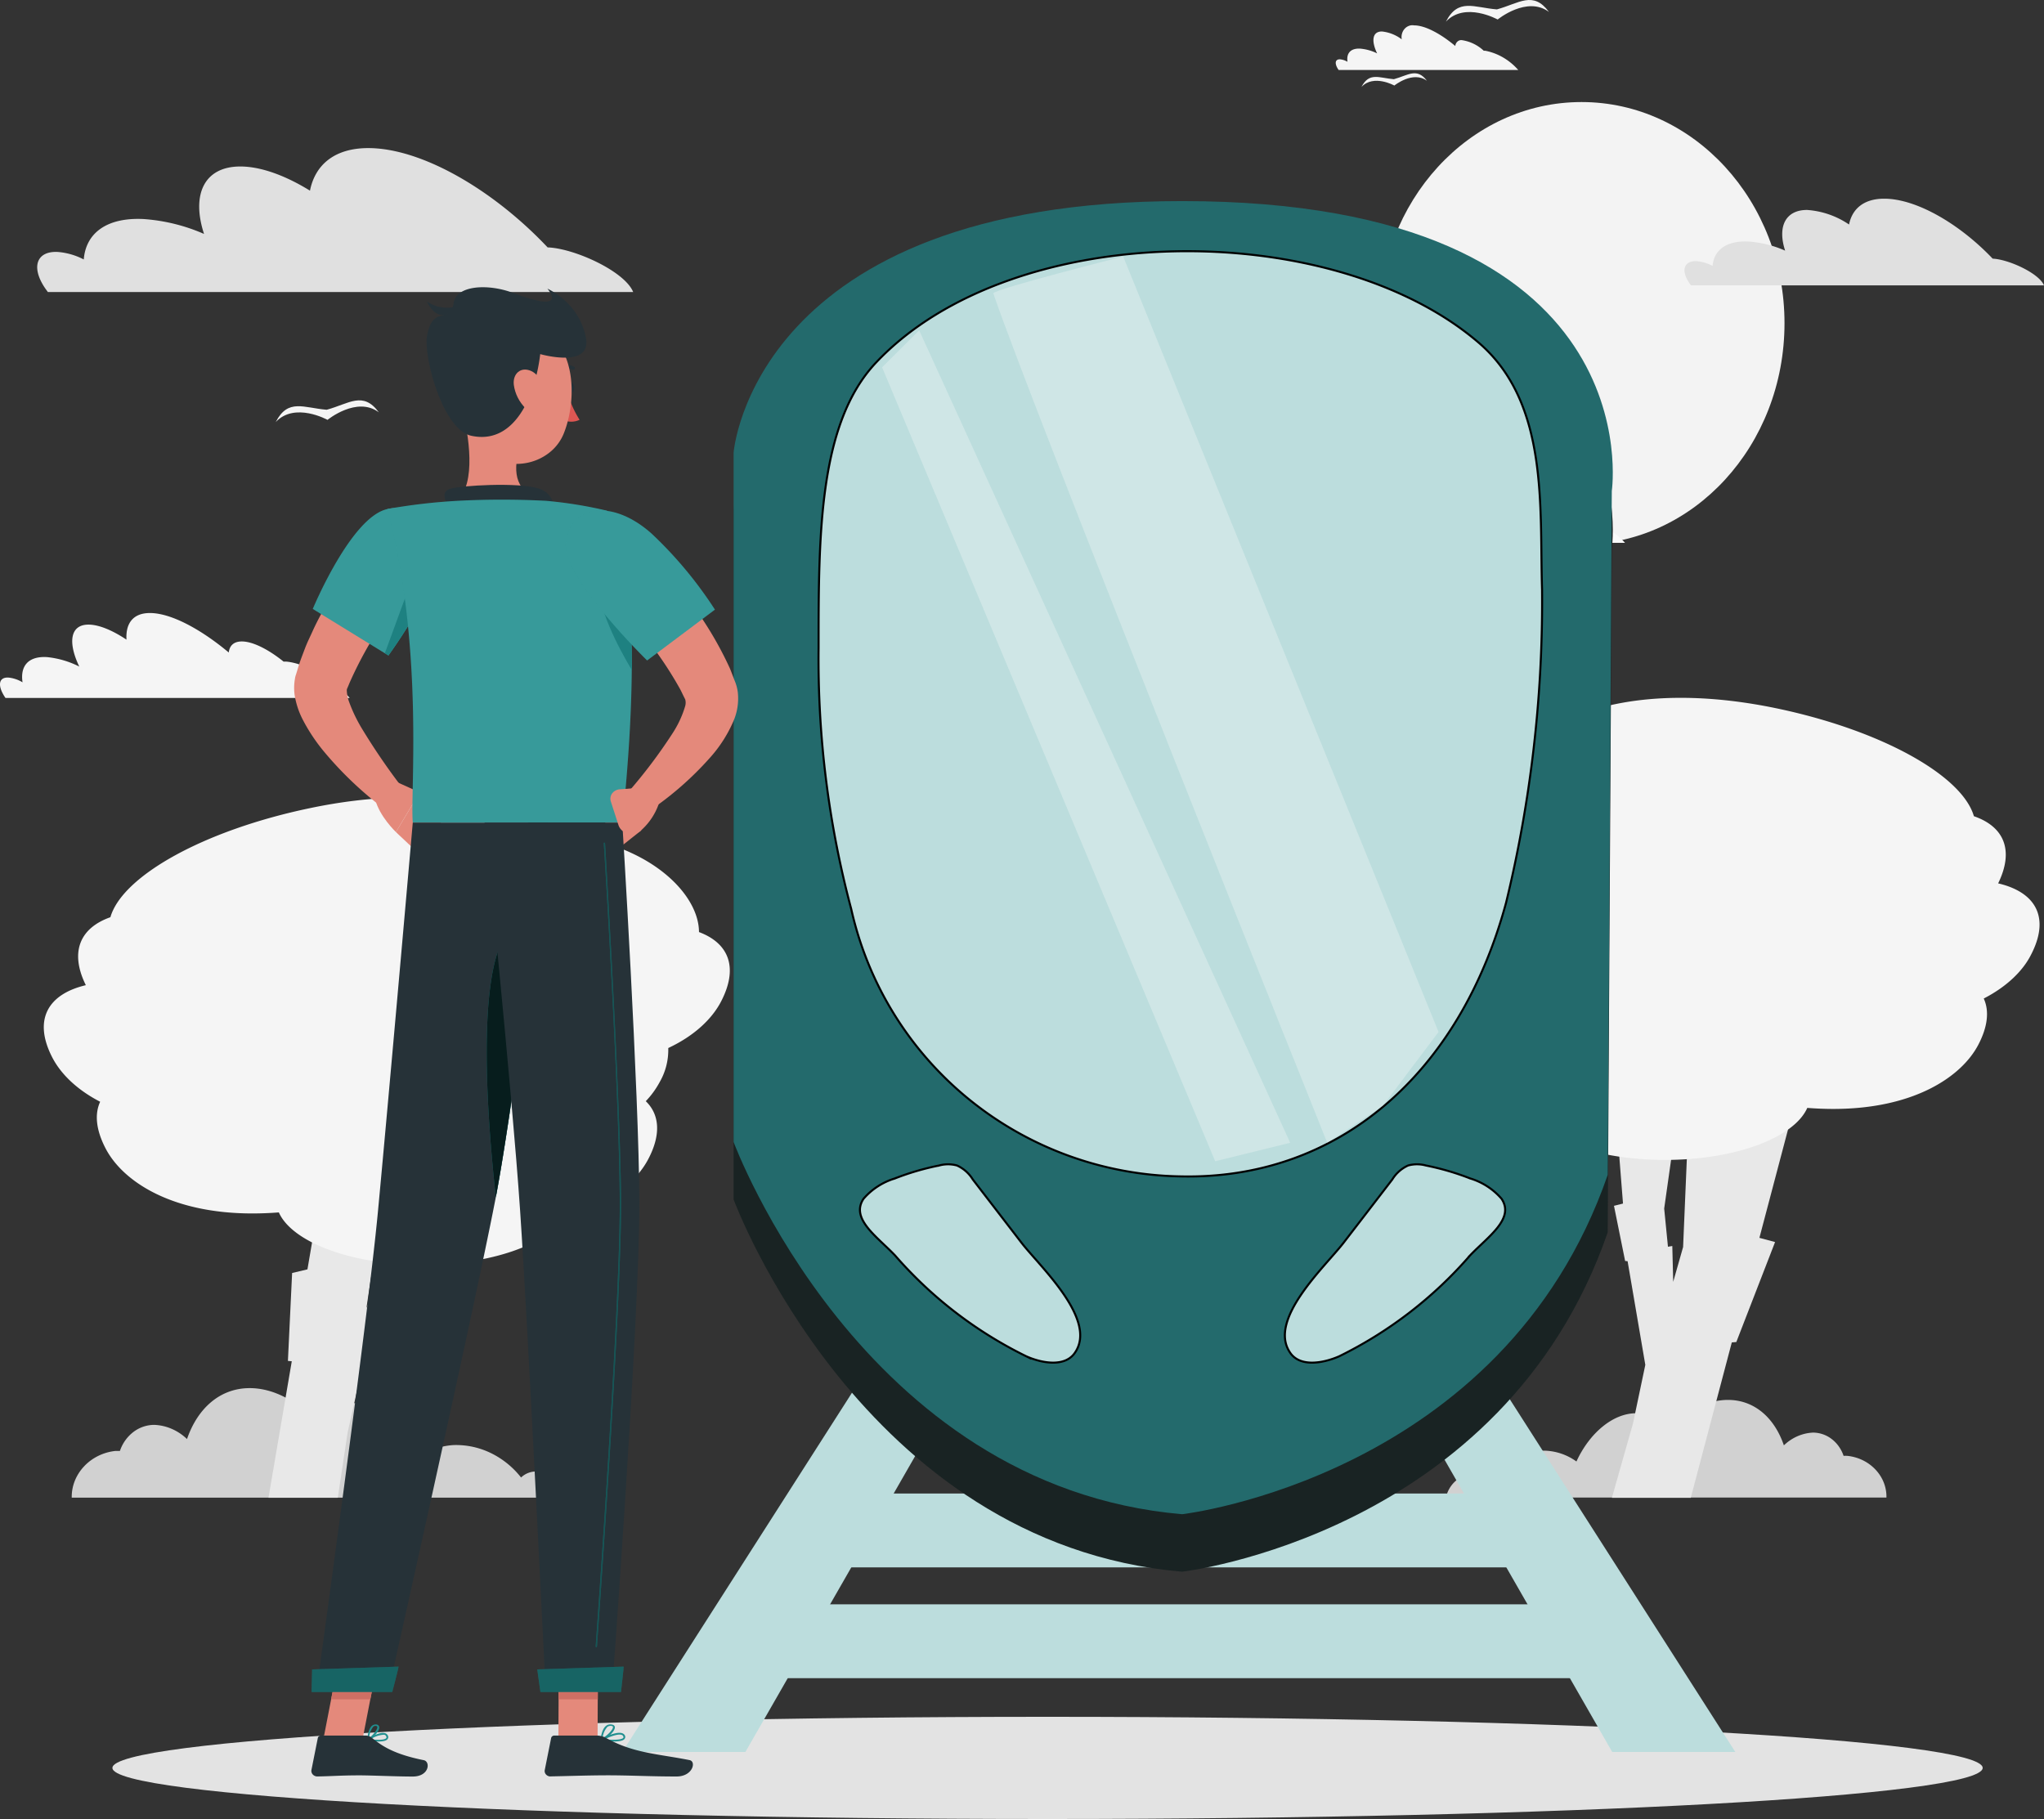 <svg width="200" height="178" fill="none" xmlns="http://www.w3.org/2000/svg"><rect width="100%" height="100%" fill="#333333" stroke="none"/><path d="M154.748 53.274c10.969 0 19.861-9.69 19.861-21.644 0-11.953-8.892-21.644-19.861-21.644-10.969 0-19.861 9.69-19.861 21.644 0 11.954 8.892 21.644 19.861 21.644z" fill="#F3F3F3"/><path d="M194.977 25.311c-3.245-3.415-7.474-5.868-10.617-5.868-1.957 0-3.125.963-3.435 2.527a8.314 8.314 0 00-4.111-1.425c-2.123 0-2.905 1.647-2.144 3.98a10.782 10.782 0 00-3.576-.889c-2.179-.106-3.397.842-3.52 2.383a4.228 4.228 0 00-1.533-.462c-1.274-.06-1.589.897-.748 2.138.051.078.106.152.162.231H200c-.496-1.199-3.482-2.55-5.023-2.615zM53.584 24.21c-5.359-5.682-12.366-9.718-17.55-9.718-3.253 0-5.19 1.592-5.704 4.165-2.39-1.476-4.803-2.365-6.816-2.365-3.533 0-4.807 2.74-3.55 6.6a17.847 17.847 0 00-5.924-1.458c-3.613-.176-5.643 1.388-5.843 3.956a6.629 6.629 0 00-2.548-.735c-2.08-.102-2.633 1.485-1.24 3.54.09.13.183.254.272.38h57.274c-.841-2.05-5.793-4.281-8.37-4.365z" fill="#E0E0E0"/><path d="M28.059 64.746a2.327 2.327 0 00-.306 0c-1.5-1.208-3.02-1.976-4.094-1.976-.777 0-1.201.402-1.274 1.082-2.807-2.341-5.699-3.864-7.716-3.864-1.63 0-2.386.99-2.293 2.606-1.388-.926-2.713-1.472-3.72-1.472-1.77 0-2.047 1.703-.9 4.105a8.972 8.972 0 00-3.16-.926c-1.826-.106-2.633.87-2.39 2.467a3.312 3.312 0 00-1.368-.463c-.998-.06-1.112.82-.301 1.995h33.68c-1.568-1.791-4.247-3.365-6.158-3.554zM145.342 4.968a.919.919 0 00-.157 0 3.987 3.987 0 00-2.123-1.036.542.542 0 00-.445.129.63.63 0 00-.152.195.688.688 0 00-.07.245c-1.461-1.226-2.972-2.018-4.026-2.018a.98.98 0 00-.504.045c-.162.06-.309.16-.428.294-.12.134-.207.297-.256.476a1.265 1.265 0 00-.026.55 3.88 3.88 0 00-1.941-.768c-.921 0-1.066.889-.467 2.143a4.61 4.61 0 00-1.648-.463c-.955-.055-1.375.463-1.248 1.287a1.783 1.783 0 00-.713-.241c-.523-.032-.582.43-.158 1.041h17.577c-.863-.98-1.988-1.637-3.215-1.879z" fill="#F5F5F5"/><path d="M155.779 51.243h-.157c-.786-.63-1.576-1.032-2.124-1.032a.536.536 0 00-.444.126.613.613 0 00-.153.194.663.663 0 00-.069.244c-1.461-1.221-2.973-2.017-4.026-2.017a.986.986 0 00-.498.052c-.159.06-.304.16-.421.294a1.18 1.18 0 00-.251.47 1.264 1.264 0 00-.028.544 3.877 3.877 0 00-1.94-.768c-.922 0-1.066.888-.472 2.142a4.705 4.705 0 00-1.647-.462c-.956-.056-1.376.462-1.249 1.286a1.853 1.853 0 00-.713-.24c-.523-.028-.582.43-.157 1.045h17.576c-.868-.98-1.997-1.637-3.227-1.878z" fill="#FAFAFA"/><path d="M31.97 40.097c2.191-.597 3.554-1.851 5.096.25-2.153-1.606-5.02.74-5.02.74s-3.193-1.777-5.062.208c1.198-2.332 2.735-1.379 4.986-1.198zM146.466.92c2.187-.598 3.55-1.852 5.096.249-2.157-1.606-5.02.74-5.02.74s-3.193-1.777-5.062.209c1.198-2.333 2.735-1.38 4.986-1.199zM136.387 7.75c1.388-.38 2.255-1.162 3.236.157-1.368-1.018-3.19.463-3.19.463s-2.025-1.129-3.214.134c.76-1.476 1.728-.87 3.168-.754zM45.434 52.133c1.826-.5 2.973-1.527 4.247.208-1.801-1.342-4.196.62-4.196.62s-2.667-1.485-4.247.176c1.032-1.953 2.315-1.161 4.196-1.004z" fill="#F5F5F5"/><path d="M144.151 144.265c.452.02.885.206 1.227.528a7.568 7.568 0 012.644-2.138 6.973 6.973 0 013.23-.695 5.57 5.57 0 012.998 1.056c1.274-2.777 3.567-4.721 5.834-4.721a3.508 3.508 0 011.733.438 3.872 3.872 0 011.355 1.256c1.724-1.851 3.822-2.999 5.907-2.999 2.582 0 4.552 1.75 5.469 4.447.796-.765 1.81-1.207 2.871-1.249a3.02 3.02 0 011.812.634c.531.406.936.979 1.161 1.643.123-.007.246-.007.369 0 2.217.231 3.873 2.022 3.822 4.077h-43.099a3.015 3.015 0 01.97-1.645 2.586 2.586 0 011.697-.632z" fill="#D1D1D1"/><path d="M158.003 107.594h3.771l.561 5.641h1.214l-.713 5.03.369 3.735.425-.07.089 3.504.968-3.406.387-9.126h2.204l2.904-10.232h6.846l-4.875 18.46 1.533.412-3.792 9.783-.442.037-4.013 15.206h-7.72l2.064-7.27 1.206-5.738-1.733-10.144-.242-.023-1.091-5.396.883-.222-.803-10.181z" fill="#E8E8E8"/><path d="M195.514 86.442c1.584-3.24.577-5.553-2.374-6.571-1.143-3.975-9.024-8.413-19.352-10.565-11.72-2.434-19.908-.162-23.662 3.193a13.073 13.073 0 00-7.329 1.143c-4.052 1.851-6.566 4.947-6.578 7.668-2.901 1.083-3.822 3.443-2.124 6.715.85 1.666 2.548 3.309 5.096 4.503a6.19 6.19 0 00.828 3.308c.361.684.81 1.307 1.334 1.852-1.325 1.277-1.499 3.183-.255 5.585 1.168 2.245 3.86 4.461 8.098 5.553 1.614 2.694 7.143 4.679 13.721 4.679 6.892 0 12.633-2.18 13.92-5.09.849.064 1.699.101 2.548.101 7.839 0 12.545-3.119 14.196-6.298.935-1.8 1.066-3.318.523-4.507 2.267-1.166 3.822-2.703 4.612-4.258 1.894-3.623.53-6.136-3.202-7.01z" fill="#F5F5F5"/><path d="M52.361 143.995a2.124 2.124 0 00-1.376.587 8.49 8.49 0 00-2.96-2.394 7.79 7.79 0 00-3.618-.78 6.25 6.25 0 00-3.359 1.184c-1.43-3.096-4-5.289-6.54-5.289a3.937 3.937 0 00-1.939.488 4.335 4.335 0 00-1.517 1.405c-1.932-2.083-4.285-3.36-6.62-3.36-2.892 0-5.096 1.962-6.133 4.984-.892-.854-2.028-1.345-3.214-1.388a3.386 3.386 0 00-2.042.703 3.881 3.881 0 00-1.309 1.847h-.425c-2.48.259-4.335 2.272-4.289 4.572h48.327a3.364 3.364 0 00-1.082-1.849 2.884 2.884 0 00-1.904-.71z" fill="#D1D1D1"/><path d="M47.694 112.317h-3.317l-2.646 4.961h-1.07l-1.29 4.42-1.75 3.276-.349-.06-1.418 3.082.45-2.994 3.147-8.015h-1.937l1.36-8.997h-6.018l-2.773 16.225-1.5.356-.411 8.603.378.033-2.28 13.36h6.781l.964-6.391 1.134-5.04 5.398-8.917.22-.019 3.024-4.738-.697-.199 4.6-8.946z" fill="#E8E8E8"/><path d="M8.399 96.405c-1.601-3.24-.582-5.6 2.403-6.65 1.155-4.026 9.13-8.515 19.581-10.685 11.857-2.471 20.146-.167 23.942 3.24a13.206 13.206 0 017.41 1.138c4.107 1.879 6.647 5.002 6.66 7.76 2.934 1.097 3.877 3.485 2.16 6.794-.874 1.684-2.594 3.35-5.167 4.553a6.308 6.308 0 01-.85 3.351 8.493 8.493 0 01-1.35 1.851c1.338 1.291 1.516 3.239.255 5.646-1.18 2.277-3.903 4.516-8.192 5.636-1.635 2.721-7.22 4.73-13.878 4.73-6.977 0-12.786-2.203-14.09-5.128a33.66 33.66 0 01-2.595.102c-7.932 0-12.693-3.151-14.361-6.372-.943-1.819-1.08-3.36-.527-4.558-2.297-1.185-3.852-2.74-4.671-4.309-1.899-3.66-.501-6.206 3.27-7.099z" fill="#F5F5F5"/><path d="M102.5 178c50.534 0 91.5-2.239 91.5-5s-40.966-5-91.5-5-91.5 2.239-91.5 5 40.966 5 91.5 5z" fill="#E3E3E3"/><path d="M155.277 156.992H75.41v7.227h79.867v-7.227zM148.017 146.15H82.672v7.227h65.345v-7.227z" fill="#BCDDDD"/><path d="M72.935 171.442H60.891l25.412-39.749 7.26 3.789-20.628 35.96zM157.753 171.442h12.045l-25.413-39.749-7.26 3.789 20.628 35.96z" fill="#BCDDDD"/><path d="M115.672 153.8s31.402-3.613 41.639-33.208l.399-66.923s4.175-28.366-42.038-28.366c-42.003 0-43.89 24.608-43.89 24.608v67.465s12.451 33.714 43.89 36.424z" fill="#192323"/><path d="M115.672 148.175s31.402-3.613 41.639-33.208l.399-66.923s4.175-28.366-42.038-28.366c-42.003 0-43.89 24.608-43.89 24.608v67.465s12.451 33.714 43.89 36.424z" fill="#236A6C"/><path d="M147.365 88.34c-4.538 16.73-16.409 27.137-31.874 26.776a33.678 33.678 0 01-20.656-7.526A33.404 33.404 0 0183.29 88.954a95.088 95.088 0 01-3.194-25.512c0-11.093 0-22.006 5.627-27.969 13.36-14.129 44.689-14.237 58.992-1.915 6.861 5.926 5.917 16.044 6.171 24.139a124.726 124.726 0 01-3.521 30.642zM87.568 115.317h0l.007-.003a25.856 25.856 0 014.303-1.26v.001l.007-.002a3.317 3.317 0 011.755-.002c.64.292 1.18.768 1.546 1.367h0l.006.009 4.756 6.179h0c.328.425.783.943 1.291 1.522.198.224.403.458.612.7.751.866 1.557 1.832 2.236 2.828.681.996 1.23 2.016 1.474 2.988.243.969.18 1.885-.353 2.686l-.001.001c-.466.721-1.244 1.002-2.122 1.011-.88.009-1.845-.256-2.653-.614a40.848 40.848 0 01-12.854-9.876h0l-.003-.003c-.331-.35-.702-.702-1.073-1.052l-.326-.31c-.477-.456-.934-.911-1.295-1.372-.36-.462-.619-.923-.706-1.387-.086-.459-.007-.93.321-1.423a6.588 6.588 0 013.072-1.988zM143.843 115.314v.001l.007.002a6.587 6.587 0 013.072 1.988c.328.493.407.964.321 1.423-.087.464-.345.925-.706 1.387-.361.461-.818.916-1.295 1.372l-.326.31c-.371.35-.742.702-1.073 1.052h0l-.003.003a40.707 40.707 0 01-12.818 9.876c-.826.358-1.8.623-2.684.614-.883-.009-1.662-.29-2.127-1.011l-.001-.001c-.533-.801-.596-1.717-.353-2.686.244-.972.793-1.992 1.474-2.988.679-.996 1.485-1.962 2.236-2.828.209-.242.414-.476.612-.7.508-.579.962-1.097 1.291-1.522h0l4.756-6.179h0l.006-.009a3.527 3.527 0 011.546-1.367 3.318 3.318 0 011.755.002h0l.007.001c1.468.295 2.908.716 4.303 1.26z" fill="#BCDDDD" stroke="black" stroke-width=".2" stroke-miterlimit="10"/><path opacity=".3" d="M140.759 100.984L109.9 25.1s-12.83 3.24-12.704 3.613c3.664 10.83 32.671 83.112 32.671 83.112l5.446-3.614 5.446-7.227zM126.242 111.826L89.939 32.328l-3.63 3.614 32.595 77.691 7.338-1.807z" fill="#FAFAFA"/><path d="M62.193 52.764c.494.458.962.938 1.403 1.44.448.505.876.961 1.304 1.442.86.96 1.664 1.974 2.446 3.006a34.963 34.963 0 014.058 6.725c.13.307.25.629.376.96l.188.48c.104.288.177.584.219.884a5.573 5.573 0 01-.402 2.82 13.135 13.135 0 01-2.337 3.65 31.519 31.519 0 01-5.967 5.212l-1.967-1.922a50.39 50.39 0 004.236-5.614c.558-.837.987-1.74 1.273-2.685.079-.232.088-.48.026-.716l-.177-.355c-.12-.236-.225-.48-.355-.711a37.25 37.25 0 00-3.86-5.615 75.467 75.467 0 00-3.48-4.02l-1.189-1.264 4.205-3.717zM58.348 78.931l2.227 4.05 2.175-1.725-1.784-2.877-2.618.552zM41.376 55.475l-1.044 1.33c-.344.457-.683.923-1.012 1.389a72.412 72.412 0 00-1.93 2.83 38.66 38.66 0 00-3.187 5.796l-.151.366-.073.168a.45.45 0 00-.047.197c.014.368.084.734.209 1.085.35.969.802 1.903 1.35 2.79a63.138 63.138 0 003.902 5.688l-2.086 1.82a35.35 35.35 0 01-5.519-5.284 17.516 17.516 0 01-2.232-3.362 8.02 8.02 0 01-.73-2.296 5.129 5.129 0 01.03-1.546c.019-.149.054-.295.105-.437l.078-.25.146-.48c.188-.63.428-1.22.652-1.82.225-.601.522-1.182.772-1.744.522-1.148 1.148-2.243 1.779-3.324a44.297 44.297 0 012.045-3.141c.348-.51.718-1.014 1.11-1.513.382-.514.757-.96 1.206-1.509l4.627 3.247z" fill="#E4897B"/><path d="M38.625 76.436l2.441 1.104-2.326 3.881s-1.607-1.522-2.03-3.199l1.915-1.786z" fill="#E4897B"/><path d="M43.151 80.492l-2.086 3.117-2.327-2.185 2.327-3.881 2.086 2.95z" fill="#E4897B"/><path d="M55.462 37.93c-.032.283.104.533.302.562.198.029.391-.182.423-.48.03-.298-.105-.533-.303-.562-.198-.03-.386.197-.422.48z" fill="#263238"/><path d="M55.532 38.463c.266.916.662 1.797 1.179 2.618a1.89 1.89 0 01-1.492.058l.313-2.676z" fill="#DE5753"/><path d="M54.572 36.218a.194.194 0 01-.128-.052.165.165 0 01-.05-.12c.001-.029.01-.056.025-.08a.172.172 0 01.064-.06 1.92 1.92 0 011.648-.043c.045.016.081.048.101.089.02.04.021.086.004.127a.18.18 0 01-.095.094.204.204 0 01-.14.007l-.041-.024a1.531 1.531 0 00-1.305.043.162.162 0 01-.083.02z" fill="#263238"/><path d="M45.216 39.977c.657 2.584 1.408 7.31-.486 9.034 0 0 .877 2.618 6.088 2.618 5.738 0 2.608-2.618 2.608-2.618-3.13-.687-3.166-2.824-2.702-4.827l-5.508-4.207z" fill="#E4897B"/><path d="M44.028 49.91c-.449-.827-.94-1.778 0-2.076 1.043-.327 6.63-.658 8.601-.048.524.13.971.442 1.248.871.278.428.363.94.24 1.425l-10.09-.173z" fill="#263238"/><path d="M37.024 170.416c-.337 0-.672-.034-1.001-.101a.077.077 0 01-.068-.063.08.08 0 01.005-.048.09.09 0 01.031-.038c.042-.029 1.044-.692 1.628-.576a.436.436 0 01.175.066.404.404 0 01.127.131.32.32 0 010 .398c-.146.188-.526.231-.897.231zm-.746-.221c.574.086 1.357.086 1.513-.111 0 0 .063-.077-.026-.216a.25.25 0 00-.182-.115c-.481.024-.943.182-1.325.451l.02-.009z" fill="#218F8F"/><path d="M36.021 170.331h-.042a.09.09 0 01-.03-.032.08.08 0 01-.011-.041c0-.043.046-1.061.48-1.397a.567.567 0 01.386-.111.32.32 0 01.192.064.273.273 0 01.105.162c.083.394-.647 1.162-1.044 1.359l-.036-.004zm.715-1.441a.31.31 0 00-.204.072 1.86 1.86 0 00-.407 1.109c.376-.274.84-.855.793-1.085 0 0 0-.082-.14-.096h-.042zM60.023 170.417c-.396 0-.79-.034-1.18-.101a.094.094 0 01-.048-.023.082.082 0 01-.024-.044.085.085 0 01.042-.087c.193-.101 1.893-.999 2.305-.379a.309.309 0 010 .37c-.136.211-.616.264-1.095.264zm-.892-.226c.72.096 1.69.082 1.857-.134 0 0 .052-.068-.026-.188-.23-.341-1.263.067-1.831.332v-.01z" fill="#218F8F"/><path d="M58.859 170.328h-.052a.083.083 0 01-.03-.034.074.074 0 01-.007-.043c0-.038.063-.989.522-1.359a.636.636 0 01.243-.128.673.673 0 01.279-.016c.255.024.328.144.344.24.073.408-.798 1.153-1.257 1.345l-.042-.005zm.876-1.441a.48.48 0 00-.313.111c-.27.311-.429.692-.453 1.09.459-.26 1.043-.85 1.006-1.095 0-.024 0-.087-.188-.106h-.052z" fill="#218F8F"/><path d="M54.637 170.242h3.834l.036-8.17h-3.829l-.041 8.17zM31.633 170.242h3.834l1.586-8.17h-3.834l-1.586 8.17z" fill="#E4897B"/><path d="M35.718 169.835h-4.303a.335.335 0 00-.209.068.29.29 0 00-.11.177l-.625 3.136a.51.51 0 00.119.411c.048.058.109.106.178.142.07.036.145.058.224.067h.094c1.502-.024 2.227-.106 4.12-.106 1.164 0 3.569.115 5.18.115 1.612 0 1.753-1.441 1.09-1.599-2.978-.596-4.125-1.417-5.1-2.195a.98.98 0 00-.658-.216zM58.418 169.834h-4.173a.335.335 0 00-.208.068.29.29 0 00-.11.177l-.626 3.136a.501.501 0 00.097.397.584.584 0 00.373.218.402.402 0 00.11 0c1.507-.024 3.682-.105 5.58-.105 2.223 0 4.142.115 6.74.115 1.565 0 1.95-1.441 1.288-1.6-3.025-.605-5.477-.667-8.127-2.137a1.913 1.913 0 00-.944-.269z" fill="#263238"/><path d="M37.908 49.813c-3.563.758-7.303 9.774-7.303 9.774l7.402 4.553a51.967 51.967 0 004.455-7.459c1.956-4.126-.918-7.642-4.554-6.868z" fill="#218F8F"/><path opacity=".1" d="M37.908 49.813c-3.563.758-7.303 9.774-7.303 9.774l7.402 4.553a51.967 51.967 0 004.455-7.459c1.956-4.126-.918-7.642-4.554-6.868z" fill="white"/><path d="M40.722 55.557l-3.062 8.362.35.216s1.398-1.921 2.884-4.481l-.172-4.097z" fill="#218F8F"/><path opacity=".1" d="M40.722 55.557l-3.062 8.362.35.216s1.398-1.921 2.884-4.481l-.172-4.097z" fill="black"/><path d="M61.816 65.571c-.031 3.939-.287 8.838-.923 14.919h-20.5c-.266-2.882 1.122-17.032-2.483-30.683a57.1 57.1 0 016.828-.797 82.343 82.343 0 018.711 0c2.001.178 3.984.499 5.931.96 0 0 1.753 1.749 2.285 9.948.104 1.638.162 3.501.151 5.653z" fill="#218F8F"/><path opacity=".1" d="M61.816 65.571c-.031 3.939-.287 8.838-.923 14.919h-20.5c-.266-2.882 1.122-17.032-2.483-30.683a57.1 57.1 0 016.828-.797 82.343 82.343 0 018.711 0c2.001.178 3.984.499 5.931.96 0 0 1.753 1.749 2.285 9.948.104 1.638.162 3.501.151 5.653z" fill="white"/><path d="M61.824 65.571c-1.241-2.084-3.495-6.268-3.176-8.645l3.025 3.016c.104 1.614.162 3.478.151 5.63z" fill="#218F8F"/><path opacity=".1" d="M61.824 65.571c-1.241-2.084-3.495-6.268-3.176-8.645l3.025 3.016c.104 1.614.162 3.478.151 5.63z" fill="black"/><path d="M55.365 53.182c-.324 3.362 7.954 11.45 7.954 11.45l6.635-4.976a39.815 39.815 0 00-6.202-7.445c-3.88-3.453-8.022-2.795-8.387.97z" fill="#218F8F"/><path opacity=".1" d="M55.365 53.182c-.324 3.362 7.954 11.45 7.954 11.45l6.635-4.976a39.815 39.815 0 00-6.202-7.445c-3.88-3.453-8.022-2.795-8.387.97z" fill="white"/><path d="M58.51 162.078l-.016 4.208H54.66l.016-4.208h3.834zM33.221 162.078h3.834l-.819 4.208h-3.834l.82-4.208z" fill="#CE6F64"/><path d="M45.326 35.963c-.172 3.511-.464 5.548 1.226 7.59a4.911 4.911 0 002.1 1.503 5.34 5.34 0 002.642.284 5.15 5.15 0 002.42-1.017A4.56 4.56 0 0055.21 42.3c1.168-3.017 1.257-8.252-2.259-10.125a5.314 5.314 0 00-2.482-.688 5.348 5.348 0 00-2.522.55 4.852 4.852 0 00-1.883 1.64 4.34 4.34 0 00-.739 2.287z" fill="#E4897B"/><path d="M50.263 28.685c-2.494-.96-5.618-.778-5.874.96-.313 2.1-2.086.14-2.608 3.253-.334 2.036 1.518 9.126 4.335 9.745 4.23.918 6.26-3.905 6.744-7.992 0 0 5.003 1.44 4.481-1.552a6.47 6.47 0 00-1.275-2.834 7.181 7.181 0 00-2.507-2.022s2.243 2.536-3.296.442z" fill="#263238"/><path d="M50.274 37.651c.115.879.531 1.7 1.19 2.344.87.846 1.71.308 1.81-.73.083-.936-.267-2.502-1.305-2.963-1.038-.461-1.815.298-1.695 1.35z" fill="#E4897B"/><path d="M44.728 29.969c-.498.15-1.03.183-1.546.1a3.344 3.344 0 01-1.416-.58s1.11 2.67 2.962.48zM53.615 80.494s-3.213 26.965-5.18 37.066c-2.149 11.047-10.432 47.916-10.432 47.916H30.96s4.987-35.961 6.02-46.912c1.121-11.888 3.41-38.07 3.41-38.07h13.224z" fill="#263238"/><path d="M39.001 163.09c.032 0-.62 2.483-.62 2.483h-7.893l.052-2.214 8.461-.269z" fill="#218F8F"/><path opacity=".3" d="M39.001 163.09c.032 0-.62 2.483-.62 2.483h-7.893l.052-2.214 8.461-.269z" fill="black"/><path d="M51.276 90.098c-4.992.907-3.735 18.175-2.76 27.056 1.19-6.278 2.807-18.358 3.897-26.931a1.885 1.885 0 00-1.137-.125z" fill="#218F8F"/><path opacity=".8" d="M51.276 90.098c-4.992.907-3.735 18.175-2.76 27.056 1.19-6.278 2.807-18.358 3.897-26.931a1.885 1.885 0 00-1.137-.125z" fill="black"/><path d="M60.888 80.494s1.638 26.379 1.669 37.143c.036 11.191-2.67 47.839-2.67 47.839h-6.495s-1.748-35.995-2.499-46.984c-.813-11.984-3.479-37.998-3.479-37.998h13.474z" fill="#263238"/><path d="M62.463 77.103l-1.82.135c-.264.02-.509.137-.68.323a.875.875 0 00-.197.859l.752 2.33c.104.31.339.57.652.723a1.439 1.439 0 001.434-.11 6.216 6.216 0 001.946-2.982l-2.087-1.278z" fill="#E4897B"/><path d="M58.348 161.18a.082.082 0 01-.045-.023.065.065 0 01-.018-.045c.72-10.139 2.39-34.678 2.358-43.478-.026-9.006-1.19-29.15-1.565-35.11a.054.054 0 01.015-.043.063.063 0 01.042-.02c.018 0 .034.006.047.017a.06.06 0 01.021.04c.355 5.961 1.518 26.106 1.565 35.116.031 8.804-1.638 33.344-2.358 43.488 0 .015-.006.03-.018.041a.07.07 0 01-.044.017z" fill="#218F8F"/><path opacity=".4" d="M58.348 161.18a.082.082 0 01-.045-.023.065.065 0 01-.018-.045c.72-10.139 2.39-34.678 2.358-43.478-.026-9.006-1.19-29.15-1.565-35.11a.054.054 0 01.015-.043.063.063 0 01.042-.02c.018 0 .034.006.047.017a.06.06 0 01.021.04c.355 5.961 1.518 26.106 1.565 35.116.031 8.804-1.638 33.344-2.358 43.488 0 .015-.006.03-.018.041a.07.07 0 01-.044.017z" fill="black"/><path d="M61.02 163.09c.032 0-.26 2.483-.26 2.483h-7.882l-.308-2.214 8.45-.269z" fill="#218F8F"/><path opacity=".3" d="M61.02 163.09c.032 0-.26 2.483-.26 2.483h-7.882l-.308-2.214 8.45-.269z" fill="black"/></svg>